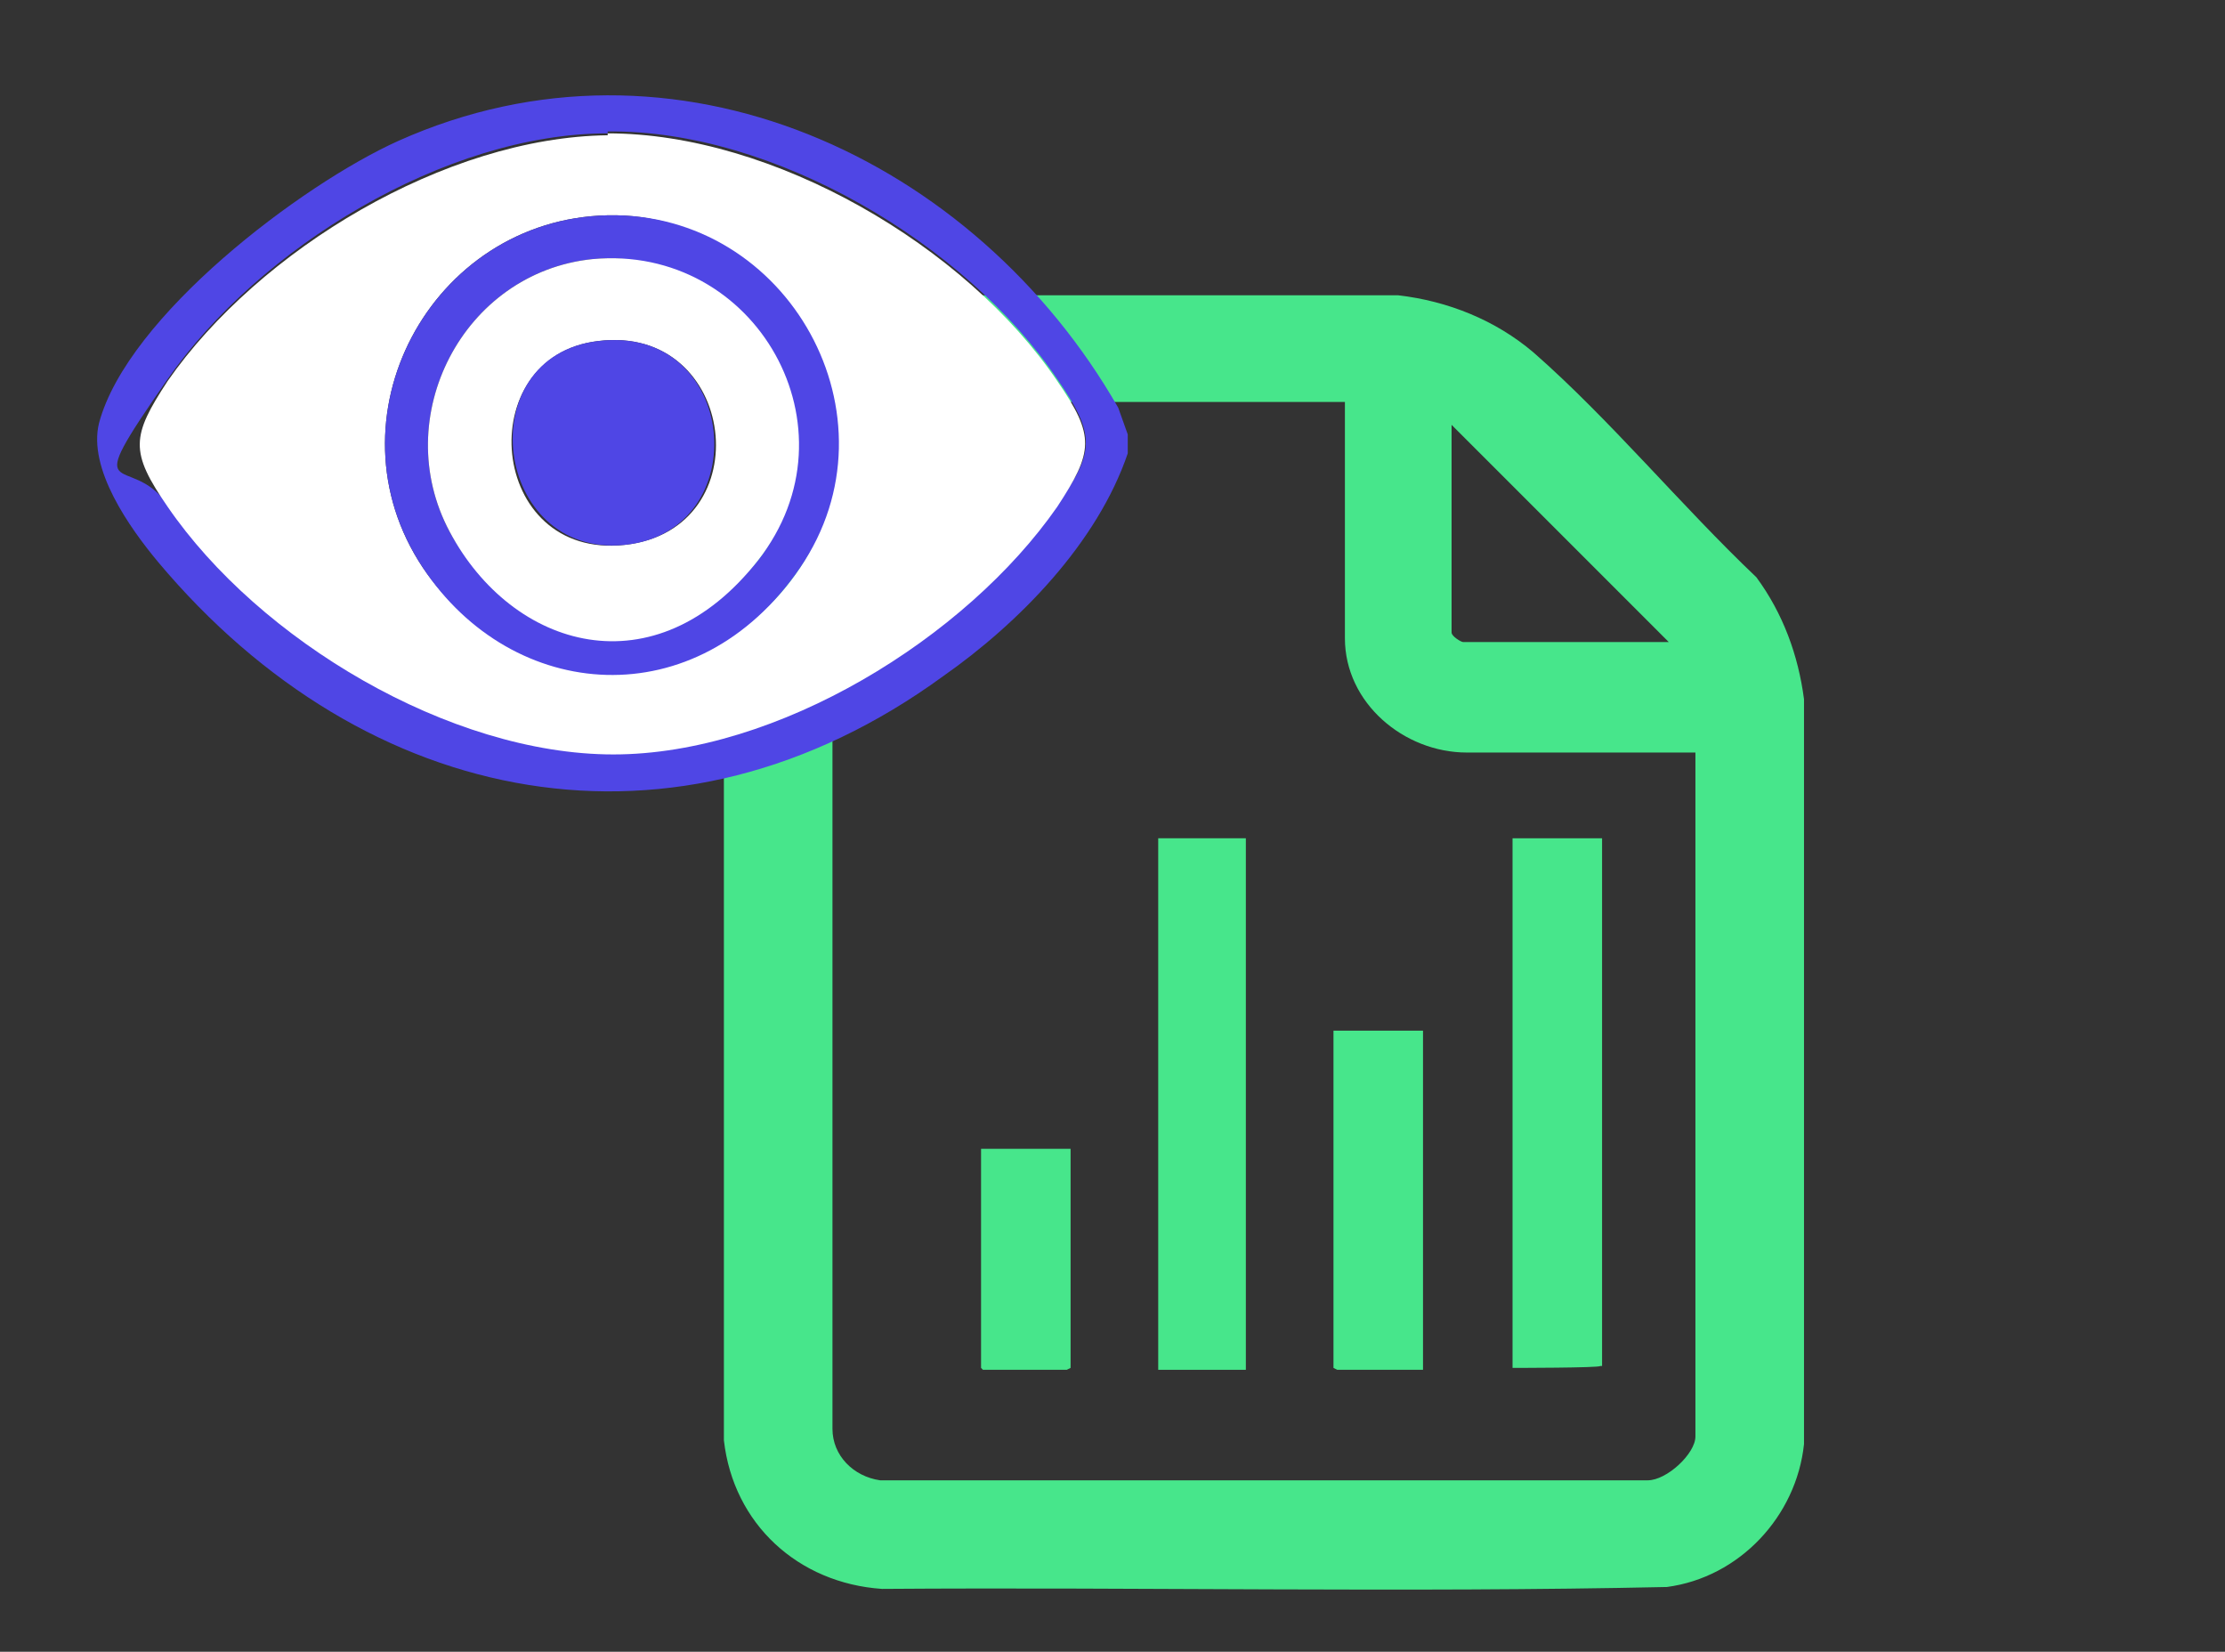 <svg xmlns="http://www.w3.org/2000/svg" xmlns:xlink="http://www.w3.org/1999/xlink" id="Capa_1" viewBox="0 0 116.8 86.7"><rect x="0" y="0" width="116.8" height="86.7" fill="#333333" stroke="none"/><defs><style>      .st0 {        fill: url(#Degradado_sin_nombre_6);      }      .st1 {        stroke-width: .2px;      }      .st1, .st2 {        fill: #47e68b;      }      .st1, .st3 {        stroke: #4f46e5;        stroke-miterlimit: 10;      }      .st4 {        fill: url(#Degradado_sin_nombre_5);      }      .st5 {        fill: #4f46e5;      }      .st6 {        fill: #e6cc47;      }      .st7 {        fill: #fff;      }      .st8 {        fill: url(#Degradado_sin_nombre_4);      }      .st9 {        fill: url(#Degradado_sin_nombre_2);      }      .st10 {        fill: url(#Degradado_sin_nombre_32);      }      .st11 {        fill: url(#Degradado_sin_nombre_3);      }      .st3 {        fill: none;        stroke-width: 7px;      }      .st12 {        fill: url(#Degradado_sin_nombre);      }      .st13 {        fill: url(#Degradado_sin_nombre1);      }      .st14 {        fill: #fefefe;      }      .st15 {        fill: url(#Degradado_sin_nombre_33);      }      .st16 {        fill: url(#Degradado_sin_nombre_31);      }    </style><linearGradient id="Degradado_sin_nombre" data-name="Degradado sin nombre" x1="37.5" y1="206.5" x2="126.7" y2="206.5" gradientTransform="translate(0 87.3) scale(1 -1)" gradientUnits="userSpaceOnUse"><stop offset="0" stop-color="#ff598e"></stop><stop offset="1" stop-color="#e65347"></stop></linearGradient><linearGradient id="Degradado_sin_nombre_2" data-name="Degradado sin nombre 2" x1="-17" y1="252.3" x2="39.3" y2="252.3" gradientTransform="translate(0 87.3) scale(1 -1)" gradientUnits="userSpaceOnUse"><stop offset="0" stop-color="#ff598e"></stop><stop offset="1" stop-color="#e65347"></stop></linearGradient><linearGradient id="Degradado_sin_nombre_3" data-name="Degradado sin nombre 3" x1="66.3" y1="129.4" x2="122.6" y2="129.4" gradientTransform="translate(0 87.3) scale(1 -1)" gradientUnits="userSpaceOnUse"><stop offset="0" stop-color="#ff598e"></stop><stop offset="1" stop-color="#e65347"></stop></linearGradient><linearGradient id="Degradado_sin_nombre_4" data-name="Degradado sin nombre 4" x1="-90.8" y1="167.4" x2="-6.1" y2="167.4" gradientTransform="translate(0 87.3) scale(1 -1)" gradientUnits="userSpaceOnUse"><stop offset="0" stop-color="#e6cc47"></stop><stop offset="1" stop-color="#4f46e5"></stop></linearGradient><linearGradient id="Degradado_sin_nombre_5" data-name="Degradado sin nombre 5" x1="-46.3" y1="171.3" x2="-46.3" y2="171.3" gradientTransform="translate(0 87.3) scale(1 -1)" gradientUnits="userSpaceOnUse"><stop offset="0" stop-color="#ff598e"></stop><stop offset="1" stop-color="#e65347"></stop></linearGradient><linearGradient id="Degradado_sin_nombre_6" data-name="Degradado sin nombre 6" x1="216.6" y1="33.1" x2="305.6" y2="33.1" gradientTransform="translate(0 87.3) scale(1 -1)" gradientUnits="userSpaceOnUse"><stop offset="0" stop-color="#a95b64"></stop><stop offset="1" stop-color="#4f46e5"></stop></linearGradient><linearGradient id="Degradado_sin_nombre1" data-name="Degradado sin nombre" x1="103.9" y1="176" x2="149.8" y2="176" gradientTransform="matrix(1,0,0,1,0,0)" xlink:href="#Degradado_sin_nombre"></linearGradient><linearGradient id="Degradado_sin_nombre_31" data-name="Degradado sin nombre 3" x1="-74.5" y1="37.3" x2="-68.9" y2="37.3" gradientTransform="matrix(1,0,0,1,0,0)" xlink:href="#Degradado_sin_nombre_3"></linearGradient><linearGradient id="Degradado_sin_nombre_32" data-name="Degradado sin nombre 3" x1="-74.6" y1="49.1" x2="-68.9" y2="49.1" gradientTransform="matrix(1,0,0,1,0,0)" xlink:href="#Degradado_sin_nombre_3"></linearGradient><linearGradient id="Degradado_sin_nombre_33" data-name="Degradado sin nombre 3" x1="-276.4" y1="40.6" x2="-241.7" y2="40.6" gradientTransform="matrix(1,0,0,1,0,0)" xlink:href="#Degradado_sin_nombre_3"></linearGradient></defs><g><path class="st12" d="M120.8-111.8c-.3,0-.2,0-.2-.1-1.4-2.1-1.4-4.5-4.2-5.6-2.7-1-4.4,0-6.4,1.7-1.7,1.5-3.3,3.3-5.1,4.7h-7.4c-6-9.1-20.3-3.1-17.8,7.6,1.9,8.4,13.2,10.3,17.8,3.1h10c2.3-.2,3.6-1.8,5.1-3.2l.9,1.8c-3.4,4.2-7.4,8-11.6,11.5-4.3,3.5-9.1,6.8-13.9,9.5-1,.5-4.9,2.7-5.7,2.8-.3,0-.4,0-.7,0-.9-.2-3.2-1.5-4.1-2-3.8-2-7.6-4.5-11.1-7.1-8.2-6-15.8-13.4-21.3-22l6.5-13.1c1.5,1.5,2.9,3.1,5.1,3.2h10c5.8,8.8,19.7,3.5,17.9-7.1-1.4-8.7-13.1-11.1-17.9-3.7h-7.5c-1.8-1.4-3.3-3.2-5.1-4.7-2.1-1.9-4.4-2.9-7.1-1.3s-4.1,7.4-5.8,10.1c0,0-.2.3-.2.3l-3.5-7.7c.5-13.5,12.9-26.3,26.4-27,6.3-.3,12.7,1.7,18.1,4.7,10.3-5.7,22.1-6.8,32,.4,9.4,6.8,14.2,17.1,12.3,28.7-.8,5.2-3,10.1-5.5,14.7h0Z"></path><path class="st9" d="M13.4-166.6c-1.7-1.4-3.2-3.2-4.9-4.6l-7.9,16.3c-.8,1.2-2.5,1.1-3.2-.1l-7.8-16.8c-.2-.1-4.2,0-4.9,0-2.3-.2-2.2-3.3-.2-3.6,1.2-.2,5.2-.2,6.5,0,.6,0,1.3.5,1.5,1.1l6.7,14.3,7.2-15c.5-.9,1.7-1.2,2.6-.6l7.1,6.5h10.9c.5-.9.8-1.8,1.5-2.5,4.4-4.7,12.4-.3,10.6,6-1.5,5.2-8.6,6.2-11.4,1.6-.1-.2-.6-1.4-.8-1.5h-11.9c-.7,0-1.1-.5-1.6-.9h0ZM34.9-165.5c2.6-2.4-1.4-6.5-3.8-3.8-2.3,2.5,1.4,6.1,3.8,3.8Z"></path><path class="st11" d="M106.4-37.1l.2-.3,6.7-14.5c.3-.4.7-.6,1.2-.7,2-.2,4.5.1,6.6,0,1.9.4,1.9,3.3,0,3.5-.8.1-4.9-.1-5.2,0l-7.8,16.9c-.8,1.3-2.4,1.2-3.2,0l-7.8-16.3-5.9,5.4-.7.2h-11.8c-.5,1-1,2-1.8,2.8-3.4,3.2-9.1,1.6-10.3-2.8-1.6-5.7,4.7-10.2,9.6-6.8,1.3.9,1.8,2,2.5,3.3h11l6.9-6.5c.9-.7,2.1-.3,2.7.6l7.1,15h0ZM72.2-47.1c-3.5.5-2.8,5.8.7,5.3,3.4-.5,2.8-5.8-.7-5.3Z"></path><circle class="st8" cx="-48.4" cy="-80.1" r="42.4"></circle><path class="st4" d="M-46.3-84"></path><path class="st2" d="M-44.1-85.3l21.5-28.7c1.6-2.1,4.6-2.2,6.4-.3C-7.2-104.5-1.7-92.9-1-78.8c.1,2.6-2.1,4.6-4.7,4.3l-35.6-4.3c-3.2-.4-4.8-4.1-2.8-6.6h0Z"></path><rect class="st5" x="-300.4" y="-554.8" width="97.5" height="196.5"></rect><rect class="st6" x="-300.4" y="-168.7" width="97.1" height="196.5"></rect><rect class="st2" x="-300.4" y="23.4" width="97.1" height="196.5"></rect><circle class="st7" cx="-48.4" cy="-80.1" r="6.8"></circle></g><g><path class="st0" d="M304.6,24l1,9.8v8.4c-1.1,22.7-11,45-37.3,53.6-1.7.5-5.2,1.7-6.9,1.8-2.4.1-8.8-2.2-11.2-3.1-30.7-12.2-36.5-44.5-32.6-70.5,16.1,3.1,32.7-2.8,43.4-13.2.6,0,1.8,1.6,2.3,2,10.8,9.1,26.2,14.1,41.3,11.2h0ZM294.9,31c-11.2,2.1-22.1-1-30.4-7.6-.5-.4-3.2-3-3.4-3-8.1,8.4-21,13-33.6,10.5-1.5,10.1-1.2,20.5,1.9,30.4,4,12.8,13.7,23.8,28.9,27.7,4,1,6.2,0,9.9-1.3,21.9-8,28-28.2,27.6-47,0-3.3,0-6.5-.8-9.8h0Z"></path><path class="st5" d="M294.9,31c.7,3.2.7,6.5.8,9.8.4,18.8-5.7,39-27.6,47-3.7,1.4-5.9,2.3-9.9,1.3-15.2-3.9-24.9-14.9-28.9-27.7-3.1-9.8-3.4-20.3-1.9-30.4,12.7,2.4,25.5-2.1,33.7-10.5.2,0,2.9,2.5,3.4,3,8.3,6.5,19.2,9.7,30.4,7.6h0ZM266.2,34.1h-11.6l-.4.3v15.5h-18.1v9.8s-.2.1-.2.2l.3.3h18v15.5l.4.3h11.6v-15.8h18.4v-10.3h-18.4v-15.8h0Z"></path><path class="st7" d="M266.2,34.1v15.8h18.4v10.3h-18.4v15.8h-11.6l-.4-.3v-15.5h-18l-.3-.3c0,0,.2-.2.2-.2v-9.8h18.1v-15.5l.4-.3h11.6Z"></path></g><path class="st14" d="M298.6-48.6V80h-128.6V-48.6h128.6ZM215.4,45.7c.9-1.1,1.4-3.3,1.2-4.8l7.8-7.8c3.2,2.1,6.3,3.9,9.9,4.9,27.2,7.5,47.6-24.4,29.6-45.8-18.9-22.4-55.6-4.9-49.8,24.3.9,4.4,2.9,8.1,5.4,11.8l-7.8,7.8c-2.4-.2-3.9.5-5.6,2.1-4.1,4.8-9.3,8.9-13.4,13.5-6.1,6.7,1.7,13.7,7.4,9.1,4-4.2,8.2-8.3,12.2-12.5.8-.8,2.2-1.9,2.9-2.7h0Z"></path><path class="st5" d="M-92,181.6c-.7.8-2.1,1.9-2.9,2.7-4.1,4.2-8.2,8.2-12.2,12.4-5.7,4.6-13.6-2.4-7.4-9.1,4.2-4.6,9.4-8.7,13.4-13.5,1.7-1.5,3.2-2.2,5.6-2.1l7.8-7.8c-2.4-3.7-4.5-7.4-5.4-11.8-5.9-29.2,30.9-46.8,49.8-24.3,18,21.4-2.4,53.3-29.6,45.8-3.7-1-6.8-2.8-10-4.9l-7.8,7.8c.2,1.4-.3,3.6-1.2,4.8h0ZM-48.7,129.8c-12.2-12-33.2-7.2-38.7,9-6.8,20,13.5,37.8,32.5,28.5,14.5-7,17.6-26.2,6.2-37.5Z"></path><path class="st5" d="M-139.5,88.6c0-.5-.2-1.8,0-2.1.2-.3,5.6-2.6,6-2.7,3.2-.6,9.3,2.5,11.9,1,2-1.1,4.4-6.9,6.2-8.7.1-.4,0-.2-.2-.3-.6-.3-1.6-.4-1.1-1.4.1-.3,4.1-2.9,4.4-2.9.2,0,.5,0,.6.2s.5,5.2.4,5.5c-.6,1.2-1.8-.7-2.5,0-1.8,2.3-3.2,5.1-4.8,7.4-3.7,5-8.1,1.7-13,1.3-2.6-.2-5.4,2.2-7.9,2.9Z"></path><path class="st5" d="M103.7,196.7c-1.3.7-2.3,2.1-3.8,2.5v-14.6c0-.4,3.2-4.9,3.8-5.6v17.7Z"></path><path class="st5" d="M-65.3,118.3c0-.2.3-.3.5-.3.7,0,2.8.6,3.5.9v14.1c0,.5-1.6.1-1.9,0-.4,0-2-.5-2-.9v-13.9h0Z"></path><polygon class="st5" points="-63.4 38.3 -63.4 51.8 -67.2 52.4 -67.2 38.6 -63.4 38.3"></polygon><path class="st5" d="M-74.7,80.9v11.6c-.8-.2-3.8-2.5-4-3.1,0-.9-.2-6.6,0-6.8l3.9-1.7Z"></path><rect class="st5" x="219.3" y="-969" width="265" height="534"></rect><rect class="st6" x="219.3" y="80" width="264" height="534"></rect><rect class="st2" x="219.3" y="602" width="264" height="534"></rect><rect class="st5" x="587" y="-832.6" width="265" height="534"></rect><rect class="st6" x="587" y="216.4" width="264" height="534"></rect><rect class="st2" x="587" y="738.4" width="264" height="534"></rect><rect class="st3" x="-160.3" y="7.8" width="71.6" height="71.6" rx="-8.5" ry="-8.5"></rect><path class="st1" d="M-139.4,59.8c10.8-14.7,21.2-29.9,33.7-43.2S-91.9,2.8-84.2-.9s6.3-3.2,8.5-.5-2.2,7.2-4.6,9.8c-15.8,17.1-29.2,36.5-41.2,56.5-2.8,4.6-5.9,11.4-8.9,15.5-2.7,3.6-7.6,4.7-11.5,2.2s-6-8.3-8.1-11.3c-4.1-6.1-8.6-11.9-14-16.9s-5.1-3-4.7-6.1,7.5-5,10.7-4.7c7.9.7,14.9,9.8,18.5,16.3Z"></path><path class="st1" d="M32.2,170.1c.7-1.6,2-2.5,3.8-1.9s1.8,3.6,2,5.5c1.3,9.2,9.2,16.2,18.3,16.8h28.4v-12.9c0-.2.5-1.1.7-1.2.9-1,2.7-1.1,3.8-.3l21.1,20.2c1.3,1.8.4,3.1-.9,4.4-6.6,6.6-13.8,12.9-20.5,19.4-1.1.6-2.4.5-3.3-.3s-.9-1.1-.9-1.2v-12.8l-.6-.3c-8.3-.4-17.1.6-25.3,0-13.8-.9-25.7-12.8-26.5-26.6l-.2-.3v-8.4ZM90.4,210.9l13.5-12.8-13.5-13.1v8.9c0,.8-1.5,2.2-2.4,2.2-10.7-.5-22,.7-32.5,0s-4.1-.6-5.8-1.2-3.3-1.4-5-2.2c3.7,4.1,9.7,6.7,15.2,7,9.1.6,18.8-.4,28,0,.5,0,1.2.4,1.6.7s1,1.3,1,1.5v8.9Z"></path><g><path d="M-483.2,12.6c2.7,57.5-6,122.7-59.7,154.8-3.4,2.1-8.5,5.8-12.3,4.8s-12.1-7.1-14.9-9.2c-47.5-35.4-56.5-94.4-52.9-150.3,4.5-2.1,9.5-.7,14.2-1.3,19.2-2.4,37.7-8.8,55.2-16.9,22.5,10.3,45.4,17.6,70.4,18Z"></path><path d="M-564.4-228.1c23.1-1.6,48.7,1.9,69.9,11.5s9.8,4,10.3,6.7c.2,42.3-5.6,85.3-28.6,121.4s-24.5,29.7-40.1,41c-26.2-16.8-45.8-43.2-56.4-72.4s-12-47.1-13-70c-.2-5-.8-15.6,0-20s10.2-6.9,13.7-8.3c13.5-5.4,29.6-8.9,44.1-9.9ZM-612-205.2c-1,43.9,7.4,91.3,36.9,125.3s19.6,19.9,22.3,19.4c26.2-18.7,43.3-47.8,51.4-78.7,4.6-17.7,6.6-36.3,7.3-54.7.4-9.5,1.4-10.8-7.4-14.7-33-14.9-78.2-12.4-110.5,3.3Z"></path><path d="M-46.2,16.6c.6,8.8-.9,18.7.1,27.4s5.1,11.6,4.9,17.1c-1.4,37.6-25.8,77.7-55.7,99.4-4.3,3.1-16.5,12.3-21.3,10.8-3.9-1.2-16.6-10.6-20.4-13.6-26.7-21.1-49.3-57.9-51.5-92.5-.7-10.6,4.1-13.9,5-23s-.6-17.3,0-25.5c25-.6,49.7-4.9,69.5-21,19.9,15.7,44.5,21,69.5,21ZM-180.2,20.6c.5,9.3,1.6,17.8-.4,27.1s-4.7,9.6-4.6,14.4c.7,29.3,22,66.4,43.5,85.6,3.8,3.4,23.1,18.6,26.8,17.8s17-11.3,20.2-13.9c23.5-19,49.4-60.6,48.2-91.7,0-2.4-3.4-7.9-4.2-11.3-2.3-9.4-1-17.7-.9-27.1-.7-1-16.5-1.6-19.9-2.1-16.2-2.3-30.5-8-44.1-16.8-18.8,13.1-41.7,18.3-64.5,18Z"></path><path d="M-41.2-220.4v105.5c0,26.5-34.1,45.5-55,54-6.2,2.5-13.3,6.4-19.8,4.8-22.4-5.4-66.2-31.3-66.2-57.8v-106.5H-41.2ZM-45.2-216.4h-133c1.2,28.8-1.6,58.9,0,87.5,1.5,28.6,11.5,41.7,36,55,5.3,2.9,25.6,12.8,30.4,12.5s28-11.2,34.3-14.8c17-9.8,32.3-26.5,32.3-47.7v-92.5Z"></path><path d="M-54.2,23.6c.4,7-.6,14.5.1,21.4s4.8,12.3,4.9,16.1-3,16.8-4.3,21.8c-7.2,27.4-22.6,50.8-44.8,68.2-3,2.4-15.8,12-18.9,11.2s-17.2-11.8-20.5-14.6c-21.9-19-43.7-54.8-44.6-84.5s2.1-7,3.4-11.7c2.5-9.3,1.6-18.3,1.7-27.8,21.7-.6,43.4-5.6,61.5-17.6,18.6,11.6,39.5,17.2,61.5,17.6Z"></path></g><g><path class="st5" d="M176.6,111.6c3.2,3.2,10.1,4.2,14.5,4.2l-.5,15.8c-.7,8.6-5,16.5-11.4,22.2-4.7,4-7.8,6.1-13.6,2.6-7.7-4.6-14-14.1-14.6-23.1l-.3-17.8c3.9,0,8.2-.9,11.7-2.8,3.8-2.1,6.7-6.5,11.8-4,1.4.7,1.6,1.9,2.6,2.8ZM186.9,118.9c-4.7-.4-9.5-1.8-13.1-5s-2-2.7-3-2.8c-1.7-.1-4.7,2.8-6.2,3.7-3.4,2-7.1,2.9-11,3.5.2,6.8-.8,13.9,1.4,20.4s6.7,12.3,12.4,15.4,3.8,1.1,6.6-.9c4.5-3.3,8.8-8.4,10.9-13.7s2-13.7,2-20.7Z"></path><path class="st7" d="M186.9,118.9c0,7.1.6,14-2,20.7s-6.4,10.4-10.9,13.7-3.4,2.7-6.6.9c-5.7-3.1-10.3-9.4-12.4-15.4s-1.2-13.6-1.4-20.4c3.8-.6,7.6-1.5,11-3.5s4.6-3.8,6.2-3.7,2.1,2,3,2.8c3.6,3.2,8.4,4.5,13.1,5ZM186.1,119.4c-5.7-.3-11.6-2.8-15-7.4-5.4,2.6-10.3,7.1-16.6,7.1.2,6.9-.8,14.1,1.8,20.7s4.4,8.1,7.7,11,4.5,3.6,5.7,4,4.2-2.2,4.9-2.8c6-4.5,10.4-11.5,11.3-19s.1-9.1.3-13.6Z"></path><path class="st5" d="M186.1,119.4c-.1,4.5.3,9.1-.3,13.6-1,7.5-5.3,14.4-11.3,19-.8.6-4.2,3-4.9,2.8-1.1-.4-4.6-3.1-5.7-4-3.3-2.9-6.1-6.9-7.7-11-2.6-6.5-1.6-13.8-1.8-20.7,6.4,0,11.2-4.5,16.6-7.1,3.5,4.6,9.4,7.1,15,7.4Z"></path></g><path class="st13" d="M124.4,151.4c7.3-.4,16.2.9,22.6,4.5,1,.5,2.4,1.1,2.5,2.2.5,3.6,0,10.8-.6,14.4-2.3,12.5-10.5,22.6-21.9,28-12-5.1-20.2-16-22.3-28.9-.6-3.7-1.1-10-.7-13.6s0-.5.3-.8c.4-.5,4.3-2.3,5.1-2.7,4.7-2,9.8-2.9,14.9-3.2ZM107.8,159.4c0,4.6-.3,9.1.6,13.7,2,10,9.4,19.3,18.6,23.5,13.8-6.8,20.8-21.8,19.1-36.9-4.3-2.9-10.1-4.5-15.3-4.8-7.9-.4-16.1.5-23,4.5Z"></path><path class="st1" d="M146.4,104.6v8.8c0,.1-.4.7-.5.8-.6.7-1.9.8-2.6.2l-14.4-13.8c-.9-1.2-.3-2.1.6-3,4.5-4.5,9.4-8.8,14-13.3.8-.5,1.8-.3,2.4.4s.5.6.5.7v8.8l.4.2c8.3.6,17.7-1.7,25.3,2.5,7.8,4.4,11,12.5,10.2,21.3s-3.5,2.4-3.8.2,0-1.6-.2-2.4c-.9-6.2-6.3-11-12.5-11.4h-19.4ZM142.5,96.8v-6.1l-9.2,8.8,9.2,8.8v-6.1c0-.5,1-1.5,1.6-1.5h22.3c1.2.2,2.4.4,3.5.7s2.5,1,3.8,1.6c-2.5-2.8-6.6-4.6-10.4-4.8-6.2-.4-12.8.3-19.1,0-.7,0-1.6-.8-1.7-1.5Z"></path><path class="st1" d="M135.9,150.3v-8.8c0-.1.4-.7.5-.8.6-.7,1.9-.8,2.6-.2l14.4,13.8c.9,1.2.3,2.1-.6,3-4.5,4.5-9.4,8.8-14,13.3-.8.5-1.8.3-2.4-.4s-.5-.6-.5-.7v-8.8l-.4-.2c-8.3-.6-17.7,1.7-25.3-2.5-7.8-4.4-11-12.5-10.2-21.3s3.5-2.4,3.8-.2,0,1.6.2,2.4c.9,6.2,6.3,11,12.5,11.4h19.4ZM139.7,158.2v6.1l9.2-8.8-9.2-8.8v6.1c0,.5-1,1.5-1.6,1.5h-22.3c-1.2-.2-2.4-.4-3.5-.7s-2.5-1-3.8-1.6c2.5,2.8,6.6,4.6,10.4,4.8,6.2.4,12.8-.3,19.1,0,.7,0,1.6.8,1.7,1.5Z"></path><g><path class="st6" d="M-73,20.8c19.3-1.1,29.5,22.7,15.3,35.8s-1.6,1.2-1.6,1.4v14.6s8.1,16.2,8.1,16.2c.5,1.7-.6,3.4-2.4,3.6h-15.5c-.7,5.4-4.7,9.8-10,10.8-7.1,1.3-13.7-3.7-14.6-10.8h-15.5c-1.8-.3-2.9-1.9-2.4-3.6l8.1-16.3v-18.9c.1-8.3,5-15.9,12.4-19.6,2.9-7.5,10-12.8,18.1-13.3ZM-72.9,26.4c-11.2.8-17.7,13.5-11.7,23.1s20.2,9.5,25.9-.3-2.1-23.6-14.2-22.8ZM-104.5,86.9h46.1l-6.1-12.3c0-.2-.4-.8-.4-1v-12.6c-8.8,3.1-18.5,0-23.9-7.7s-3.4-7-3.7-11.5,0-.2,0-.2c-2.7,2.5-4.6,5.8-5.2,9.4s-.2,1.6-.3,2.4c-.3,6.6.2,13.3,0,19.9v.6c0,0-6.5,13-6.5,13ZM-74.7,92.5h-13.4c.7,3.9,4.7,6.3,8.5,5.2s4.4-2.8,4.9-5.2Z"></path><path class="st16" d="M-72.3,30.5c1.8-.2,3.1.9,3.3,2.7-.2,2.7.2,5.7,0,8.4s-5,3.6-5.5.2v-9c.1-1.1,1.2-2.2,2.3-2.3Z"></path><path class="st10" d="M-72.1,45.6c1.6-.2,3,1,3.2,2.6s0,2.9-1.1,3.7-4.2.2-4.4-1.8,0-4.2,2.4-4.5Z"></path></g><g><path class="st5" d="M-229.2,22c.4.4,4.2-.2,5.1,0,1.7.1,3,1.2,3.6,2.7s2.2,6.2,2.1,7.3c-.2,3.1-3.3,4-5.4,5.5-.2.9-.3,1.9.6,2.5,2.1,1.3,5.2,1.6,5.6,4.7.2,1.5-.7,5.2-1.1,6.8-.7,2.6-1.9,3.8-4.7,4s-2.7-.4-3.7.7-1,1-.6,1.7c1.6,3.1,4.7,4.7,1.5,8.6s-3.7,4.4-4.6,4.9c-2.8,1.6-4.9-.4-7.4-1.5-.3,0-1.9.5-2.1.6-.4.4,0,3.2,0,3.9,0,1.9-.4,3.6-2.2,4.6s-6.3,2.3-7.2,2.3c-3.5.3-4.6-3.1-6.3-5.4-.6-.2-2-.2-2.4.3-1,2.2-2,5.4-4.8,5.8s-5.8-.8-7.3-1.2c-2.4-.7-3.3-2.3-3.5-4.7s.4-2.5-.8-3.7-.9-.9-1.6-.5c-2.6,1.3-4.5,4.3-7.9,2.1s-4.9-4.1-5.4-4.9c-1.9-2.6,0-5.3,1.3-7.6,0-.3-.4-2-.6-2.2-.4-.4-3.2,0-3.9,0-2.3,0-4-.6-4.9-2.8s-2.1-6-2.1-7.1c.1-3.2,3.3-4.1,5.4-5.7.2-.3.2-1.9-.2-2.2-2.9-1.6-6.3-2.2-5.9-6.3s1-5.3,1.5-6.6,1.8-2.4,3.2-2.6,2.7,0,3.9-.2,1.9-1.4,1.8-1.9-2.1-3-2.6-4c-.6-1.4-.6-3,.2-4.3s3.6-4.3,4.5-5.1c2.7-2.4,5.5-.4,8,1,.3,0,2-.4,2.2-.6.4-.4,0-3.2,0-3.9,0-2.3.6-4,2.8-4.9s6-2.1,7.1-2.1c3.2.1,4.1,3.3,5.7,5.4.6.2,1.9.2,2.4-.3,1.4-3,2.2-6.2,6.2-5.8s5.5,1,6.7,1.5c1.9.8,2.5,2.6,2.7,4.5s-.3,2.4.4,3.3,1.2,1.1,1.5,1.1c.5,0,3.2-2.2,4-2.6,1.4-.6,3-.6,4.3.2s4.9,4.1,5.4,4.9c1.9,2.6,0,5.3-1.3,7.6,0,.3.4,2,.6,2.2ZM-241.4,23.1c-12.3-12.3-33.1-8.4-40.2,7.4-8.9,19.7,10.2,40.7,30.7,33.7,17.3-5.9,22.6-28.1,9.5-41.1Z"></path><path class="st15" d="M-259.9,23.3c14.2-.8,23.3,15.4,15.1,27.2-6.9,10-21.6,10-28.5,0-7.8-11.2,0-26.4,13.4-27.2ZM-260.1,31.8c-6,.6-9.5,7.4-6.8,12.8s12.4,6.5,15.7.2c3.4-6.4-1.7-13.7-8.9-13Z"></path></g><g><path class="st2" d="M45.2,15.5h28.2c2.6.3,5.1,1.3,7.1,3,4,3.5,7.8,8.1,11.7,11.8,1.4,1.9,2.2,4.1,2.5,6.4v39.1c-.4,3.8-3.4,7-7.2,7.5-13.7.3-27.4,0-41.2.1-4.4-.3-7.8-3.4-8.3-7.8V23c.4-3.9,3.4-6.9,7.2-7.5ZM70.6,21.1h-24.6c-1,0-2.4,1.6-2.3,2.6v51.3c0,1.4,1.1,2.5,2.5,2.7h40.3c1,0,2.5-1.4,2.5-2.3v-35.9h-12c-3.3,0-6.4-2.6-6.4-6v-12.4ZM87.7,33.8l-11.5-11.5v10.9c0,.2.5.5.6.5h10.8Z"></path><polygon class="st2" points="74.7 54.1 74.7 71.9 70.2 71.9 70 71.8 70 54.1 70.2 54.1 74.7 54.1"></polygon><path class="st2" d="M79.4,44h4.7c0,.2,0,.4,0,.4v27.3h-.1c0,.1-4.6.1-4.6.1v-27.9Z"></path><rect class="st2" x="60.8" y="44" width="4.6" height="27.9"></rect><polygon class="st2" points="51.5 60.3 56.2 60.3 56.2 71.8 56 71.9 51.6 71.9 51.5 71.8 51.5 60.3"></polygon></g><g><path class="st5" d="M59.2,22.7v1.1c-1.6,4.7-5.7,8.9-9.7,11.7-14,10.2-30.3,7-41.2-6-1.5-1.8-3.7-4.9-3.1-7.3,1.5-5.6,10.6-12.5,15.7-14.8,14.5-6.5,30.3.9,37.8,14l.5,1.4ZM31.9,7c-8.5,0-18.3,6-23.1,12.9s-2,3.7,0,6.6c4.8,7,14.8,13.1,23.4,13s18.5-6,23.3-13c2-2.8,2-3.7,0-6.6-4.8-7.1-14.9-13.1-23.6-13Z"></path><path class="st7" d="M31.9,7c8.7,0,18.8,5.9,23.6,13,2,2.9,1.9,3.7,0,6.6-4.8,6.9-14.7,13-23.3,13s-18.6-6-23.4-13c-2-2.9-1.9-3.7,0-6.6,4.8-6.9,14.6-12.8,23.1-12.9ZM31.9,11.3c-9.3.2-14.9,10.7-9.7,18.5,4.8,7.1,15.1,7.1,19.8,0s-.6-18.7-10.1-18.5Z"></path><path class="st5" d="M31.9,11.3c9.5-.2,15.5,10.6,10.1,18.5s-15.1,7.1-19.8,0c-5.2-7.8.4-18.3,9.7-18.5ZM31.1,13.6c-6.8.7-10.7,8.3-7.5,14.3,3.3,6.1,11.9,6.9,16.2,1.5s0-16.6-8.7-15.8Z"></path><path class="st7" d="M31.1,13.6c8.6-.8,14.1,8.9,8.7,15.8s-12.9,4.7-16.2-1.5c-3.2-6,.7-13.6,7.5-14.3ZM31.4,17.9c-6.7.8-5.8,11.5,1.4,10.7s5.9-11.6-1.4-10.7Z"></path><path class="st5" d="M31.4,17.9c7.4-.9,8.3,10,1.4,10.7s-8.2-9.9-1.4-10.7Z"></path></g></svg>